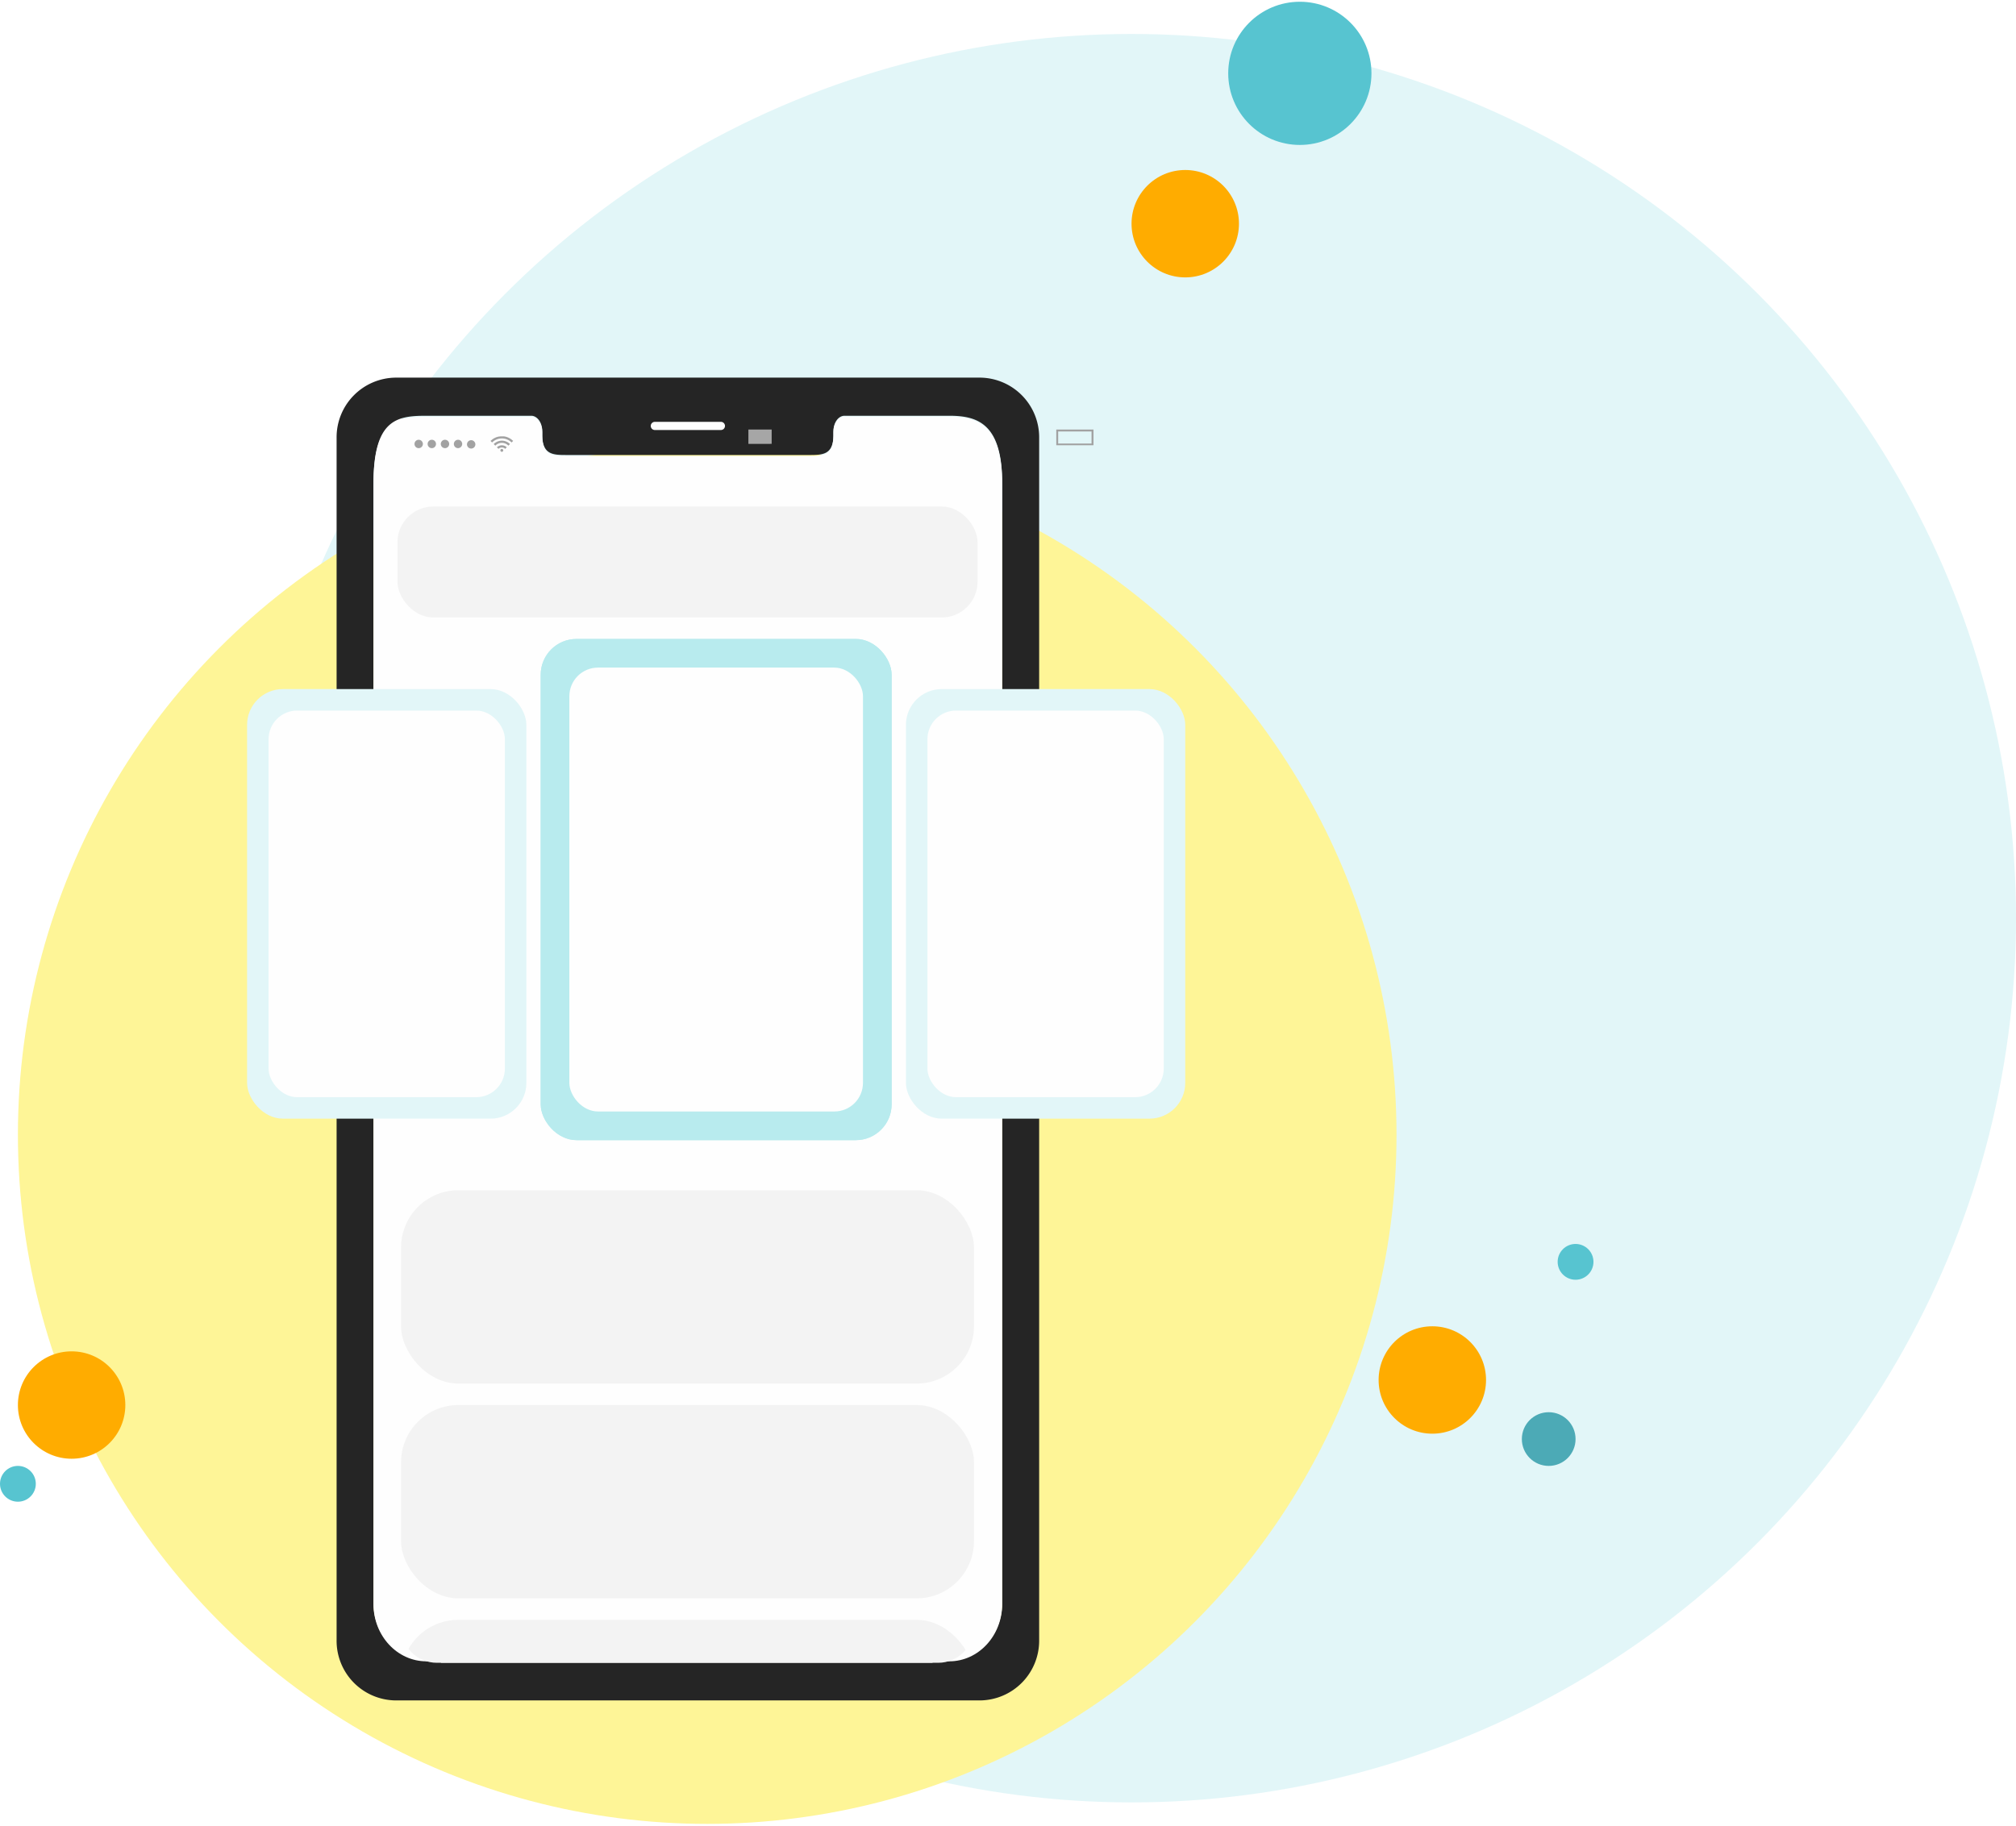 <svg width="563" height="510" fill="none" xmlns="http://www.w3.org/2000/svg"><circle cx="316" cy="256.488" r="247" fill="#E2F6F8"/><circle cx="197.5" cy="316.988" r="192.5" fill="#FEF597"/><path d="M273.681 105.488h-163.18a16.66 16.66 0 0 0-16.5 16.81v335.89a16.66 16.66 0 0 0 16.5 16.81h163.18a16.681 16.681 0 0 0 16.52-16.81v-335.89a16.67 16.67 0 0 0-16.52-16.81Zm6.19 342.32c0 8.84-6.62 16-14.78 16h-145.99c-8.18 0-14.8-7.15-14.8-16v-312.78c0-18 6.62-18.89 14.8-18.89h29.25c1.7 0 3.09 1.93 3.09 4.33v1c0 5.61 3.07 5.63 6.83 5.63h67.63c3.8 0 6.85 0 6.85-5.63v-1c0-2.4 1.37-4.33 3.1-4.33h29.25c8.16 0 14.78 2.4 14.78 18.89l-.01 312.78Z" fill="#252525"/><path d="M279.877 135.307v312.77c0 8.84-6.62 16-14.78 16h-146c-8.18 0-14.8-7.15-14.8-16v-312.77c0-18 6.62-18.89 14.8-18.89h29.25c1.7 0 3.09 1.93 3.09 4.32v1c0 5.6 3.07 5.62 6.83 5.62h67.62c3.8 0 6.85 0 6.85-5.62v-1.03c0-2.39 1.37-4.32 3.1-4.32h29.26c8.16.03 14.78 2.42 14.78 18.92Z" fill="#FEFEFE"/><path d="M201.324 120.12h-18.45a1.14 1.14 0 0 1 0-2.28h18.45a1.132 1.132 0 0 1 .806.334 1.146 1.146 0 0 1 .334.806 1.14 1.14 0 0 1-1.14 1.14Z" fill="#FEFEFE"/><path d="m143.312 123.167-.28.28-.16.16a3.848 3.848 0 0 0-5.45 0l-.15-.16a3.893 3.893 0 0 1-.28-.28l.36-.31a4.296 4.296 0 0 1 1.92-.9l.55-.07h.85c.342.039.678.12 1 .24.483.181.933.441 1.33.77l.3.27h.01Z" fill="#A2A2A2"/><path d="m138.325 124.496-.45-.45a3.225 3.225 0 0 1 3.293-.781c.475.158.905.426 1.257.781l-.45.44a2.554 2.554 0 0 0-1.87-.78 2.49 2.49 0 0 0-1.78.79Z" fill="#A2A2A2"/><path d="m141.526 124.938-.44.45a1.32 1.32 0 0 0-1.87 0l-.45-.44a1.999 1.999 0 0 1 2.76-.01Z" fill="#A2A2A2"/><path d="M140.542 125.787a.4.4 0 1 1-.799.001.4.4 0 0 1 .799-.001ZM115.758 124.018a1.168 1.168 0 0 1 1.402-1.147 1.172 1.172 0 0 1 .846 1.601 1.17 1.17 0 0 1-1.088.716 1.157 1.157 0 0 1-.824-.344 1.161 1.161 0 0 1-.336-.826ZM119.422 124.018a1.164 1.164 0 0 1 .722-1.081 1.168 1.168 0 0 1 1.595.852 1.167 1.167 0 0 1-.497 1.201 1.17 1.17 0 0 1-1.82-.972ZM123.102 124.018a1.167 1.167 0 0 1 1.402-1.147 1.165 1.165 0 0 1 .916.925 1.168 1.168 0 0 1-1.158 1.392 1.162 1.162 0 0 1-1.16-1.17ZM126.75 124.018a1.172 1.172 0 0 1 1.398-1.148 1.17 1.17 0 1 1-.677 2.231 1.149 1.149 0 0 1-.635-.634 1.172 1.172 0 0 1-.086-.449ZM130.419 124.019a1.171 1.171 0 0 1 2.33 0 1.168 1.168 0 0 1-1.165 1.278 1.167 1.167 0 0 1-1.109-.798 1.168 1.168 0 0 1-.056-.48Z" fill="#A2A2A2"/><rect x="69" y="192.488" width="78" height="120" rx="10" fill="#E2F6F8"/><rect x="75" y="198.488" width="66" height="108" rx="8" fill="#FEFEFE"/><g filter="url(#a)"><rect x="151" y="182.488" width="98" height="140" rx="10" fill="#B8EBEE"/><rect x="151.5" y="182.988" width="97" height="139" rx="9.5" stroke="#B8EBEE"/><rect x="159" y="190.488" width="82" height="124" rx="8" fill="#FEFEFE"/></g><rect x="253" y="192.488" width="78" height="120" rx="10" fill="#E2F6F8"/><rect x="259" y="198.488" width="66" height="108" rx="8" fill="#FEFEFE"/><rect x="111" y="141.488" width="162" height="31" rx="10" fill="#F3F3F3"/><g clip-path="url(#b)" fill="#F3F3F3"><rect x="112" y="332.488" width="160" height="54" rx="16"/><rect x="112" y="392.488" width="160" height="54" rx="16"/><rect x="112" y="452.488" width="160" height="93" rx="16"/><rect x="120" y="460.488" width="144" height="77" rx="12"/></g><circle cx="363" cy="20.488" r="20" fill="#57C4D0"/><circle cx="331" cy="62.488" r="15" fill="#FFAC00"/><circle cx="400" cy="385.488" r="15" fill="#FFAC00"/><circle cx="20" cy="392.488" r="15" fill="#FFAC00"/><circle cx="432.5" cy="401.988" r="7.5" fill="#4CAAB6"/><circle cx="5" cy="414.488" r="5" fill="#57C4D0"/><circle cx="440" cy="352.488" r="5" fill="#57C4D0"/><path fill="#A6A6A6" d="M209 119.988h6.5v4H209z"/><path d="M305.376 124.378h-10.392v-4.39h10.392v4.39Zm-9.865-.48h9.317v-3.37h-9.317v3.37Z" fill="#A2A2A2"/><defs><clipPath id="b"><path d="M112 332.488h160v122c0 5.523-4.477 10-10 10H122c-5.523 0-10-4.477-10-10v-122Z" fill="#fff"/></clipPath><filter id="a" x="129" y="156.488" width="142" height="184" filterUnits="userSpaceOnUse" color-interpolation-filters="sRGB"><feFlood flood-opacity="0" result="BackgroundImageFix"/><feColorMatrix in="SourceAlpha" values="0 0 0 0 0 0 0 0 0 0 0 0 0 0 0 0 0 0 127 0" result="hardAlpha"/><feMorphology radius="2" operator="dilate" in="SourceAlpha" result="effect1_dropShadow_26396_95881"/><feOffset dy="-4"/><feGaussianBlur stdDeviation="10"/><feComposite in2="hardAlpha" operator="out"/><feColorMatrix values="0 0 0 0 0.145 0 0 0 0 0.145 0 0 0 0 0.145 0 0 0 0.08 0"/><feBlend in2="BackgroundImageFix" result="effect1_dropShadow_26396_95881"/><feBlend in="SourceGraphic" in2="effect1_dropShadow_26396_95881" result="shape"/></filter></defs></svg>
